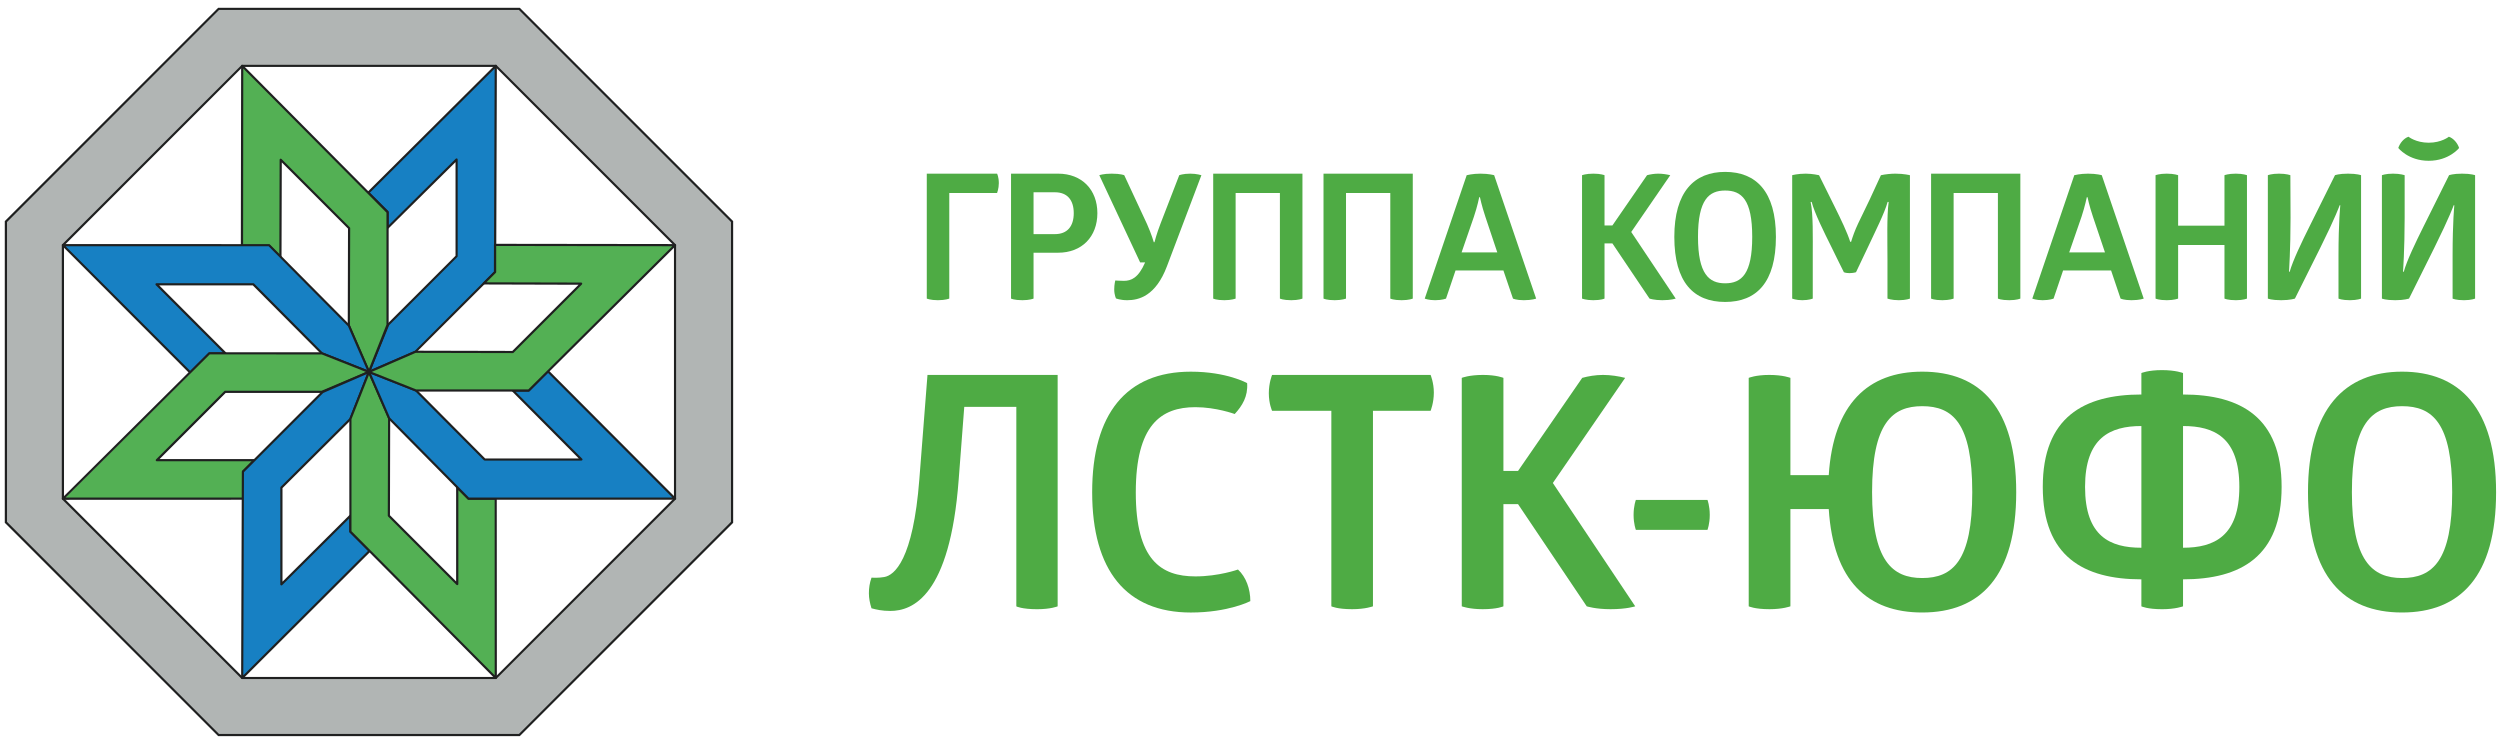 <?xml version="1.0" encoding="UTF-8"?> <svg xmlns="http://www.w3.org/2000/svg" xmlns:xlink="http://www.w3.org/1999/xlink" width="136px" height="41px" viewBox="0 0 136 41"> <title>Group 3</title> <g id="Page-1" stroke="none" stroke-width="1" fill="none" fill-rule="evenodd"> <g id="Group-3" transform="translate(0.26, 0.423)"> <path d="M27.995,0.056 L11.632,0.056 L0.06,11.629 L0.06,27.992 L11.632,39.562 L27.995,39.562 L39.566,27.992 L39.566,11.629 L27.995,0.056 Z M36.464,26.707 L26.71,36.457 L12.918,36.457 L3.163,26.707 L3.163,12.913 L12.918,3.16 L26.71,3.16 L36.464,12.913 L36.464,26.707 Z" id="Fill-248" fill="#B1B5B4"></path> <path d="M12.94,36.401 L26.686,36.401 L36.403,26.68 L36.403,12.938 L26.686,3.218 L12.94,3.218 L3.222,12.938 L3.222,26.68 L12.94,36.401 Z M26.733,36.518 L12.892,36.518 L12.876,36.503 L3.102,26.729 L3.102,12.888 L12.892,3.101 L26.733,3.101 L36.52,12.888 L36.52,26.729 L36.502,26.748 L26.733,36.518 Z M11.655,39.504 L27.969,39.504 L39.505,27.966 L39.505,11.655 L27.969,0.118 L11.655,0.118 L0.122,11.655 L0.122,27.966 L11.655,39.504 Z M28.017,39.622 L11.608,39.622 L11.59,39.604 L-9.9475983e-14,28.016 L-9.9475983e-14,11.605 L11.608,-7.81597009e-14 L28.017,-7.81597009e-14 L39.624,11.605 L39.624,28.016 L39.608,28.035 L28.017,39.622 Z" id="Fill-249" fill="#1F2020"></path> <polygon id="Fill-250" fill="#1780C3" points="19.775 10.06 26.71 3.161 26.671 14.382 22.338 18.714 19.812 19.81 20.824 17.25 24.578 13.512 24.578 8.251 20.824 11.975 20.824 11.107"></polygon> <path d="M20.909,17.268 L19.92,19.696 L22.305,18.663 L26.61,14.357 L26.649,3.306 L19.86,10.06 L20.864,11.061 C20.878,11.075 20.884,11.088 20.884,11.107 L20.884,11.83 L24.535,8.21 C24.552,8.192 24.578,8.189 24.601,8.198 C24.624,8.207 24.638,8.227 24.638,8.251 L24.638,13.512 C24.638,13.529 24.631,13.544 24.62,13.555 L20.909,17.268 Z M19.812,19.87 C19.798,19.87 19.78,19.865 19.771,19.853 C19.754,19.836 19.748,19.81 19.758,19.786 L20.805,17.208 C20.806,17.202 20.814,17.197 20.818,17.191 L24.521,13.491 L24.521,8.396 L20.864,12.015 C20.848,12.032 20.824,12.039 20.799,12.028 C20.779,12.019 20.763,11.997 20.763,11.975 L20.763,11.13 L19.734,10.1 C19.723,10.088 19.718,10.076 19.718,10.06 C19.718,10.043 19.723,10.027 19.734,10.015 L26.667,3.119 C26.682,3.101 26.71,3.098 26.733,3.103 C26.758,3.113 26.77,3.137 26.77,3.161 L26.733,14.382 C26.733,14.395 26.725,14.412 26.714,14.421 L22.378,18.753 C22.374,18.76 22.366,18.766 22.361,18.768 L19.837,19.865 C19.837,19.865 19.82,19.87 19.812,19.87 L19.812,19.87 Z" id="Fill-251" fill="#1F2020"></path> <polygon id="Fill-252" fill="#53B054" points="12.918 12.914 12.916 3.161 20.823 11.123 20.823 17.251 19.812 19.81 18.716 17.286 18.73 11.989 15.011 8.268 15.011 13.529 14.399 12.914"></polygon> <path d="M18.775,17.273 L19.808,19.652 L20.763,17.237 L20.763,11.146 L12.975,3.306 L12.965,12.892 L14.382,12.892 C14.399,12.892 14.415,12.898 14.424,12.907 L14.936,13.419 L14.951,8.268 C14.951,8.244 14.966,8.219 14.988,8.21 C15.007,8.206 15.034,8.21 15.053,8.225 L18.773,11.949 C18.783,11.958 18.791,11.971 18.791,11.989 L18.775,17.273 Z M19.812,19.87 C19.79,19.87 19.765,19.855 19.757,19.835 L18.661,17.308 C18.659,17.301 18.657,17.292 18.657,17.286 L18.671,12.013 L15.07,8.412 L15.055,13.565 C15.055,13.588 15.042,13.609 15.022,13.619 C14.998,13.627 14.97,13.624 14.955,13.605 L14.358,13.011 L12.904,13.011 C12.886,13.011 12.872,13.003 12.861,12.993 C12.849,12.981 12.841,12.967 12.841,12.952 L12.857,3.161 C12.857,3.137 12.872,3.113 12.894,3.103 C12.918,3.098 12.94,3.101 12.958,3.119 L20.864,11.079 C20.878,11.088 20.883,11.105 20.883,11.123 L20.883,17.251 C20.883,17.255 20.881,17.264 20.879,17.27 L19.87,19.831 C19.86,19.855 19.842,19.866 19.812,19.87 L19.812,19.87 Z" id="Fill-253" fill="#1F2020"></path> <polygon id="Fill-254" fill="#1780C3" points="10.061 19.81 3.163 12.914 14.382 12.952 18.716 17.286 19.812 19.81 17.235 18.762 13.518 15.043 8.256 15.043 11.977 18.762 11.112 18.762"></polygon> <path d="M3.307,12.973 L10.093,19.76 L11.096,18.756 C11.108,18.744 11.122,18.74 11.138,18.74 L11.861,18.74 L8.213,15.088 C8.197,15.07 8.19,15.043 8.2,15.019 C8.209,14.998 8.233,14.984 8.256,14.984 L13.518,14.984 C13.533,14.984 13.548,14.989 13.562,15 L17.287,18.747 L19.701,19.703 L18.666,17.322 L14.354,12.975 L3.307,12.973 Z M10.093,19.904 L10.093,19.904 C10.077,19.904 10.059,19.9 10.049,19.889 L3.121,12.954 C3.102,12.938 3.098,12.911 3.108,12.892 C3.117,12.868 3.14,12.853 3.162,12.853 L14.38,12.857 C14.396,12.857 14.41,12.862 14.42,12.875 L18.756,17.243 C18.764,17.246 18.768,17.254 18.772,17.262 L19.868,19.785 C19.875,19.808 19.871,19.834 19.854,19.849 C19.838,19.869 19.812,19.873 19.789,19.865 L17.231,18.855 C17.222,18.85 17.217,18.848 17.211,18.841 L13.491,15.102 L8.4,15.102 L12.047,18.756 C12.065,18.774 12.069,18.797 12.061,18.823 C12.049,18.845 12.031,18.857 12.005,18.857 L11.164,18.857 L10.134,19.889 C10.124,19.9 10.107,19.904 10.093,19.904 L10.093,19.904 Z" id="Fill-255" fill="#1F2020"></path> <polygon id="Fill-256" fill="#53B054" points="12.956 26.717 3.2 26.719 11.163 18.813 17.288 18.815 19.852 19.824 17.288 20.906 12.029 20.906 8.309 24.625 13.568 24.625 12.956 25.238"></polygon> <path d="M11.148,18.857 L3.307,26.644 L12.91,26.644 L12.91,25.226 C12.91,25.21 12.913,25.193 12.923,25.182 L13.436,24.67 L8.27,24.67 C8.246,24.67 8.225,24.658 8.213,24.632 C8.208,24.612 8.211,24.586 8.227,24.57 L11.95,20.846 C11.96,20.836 11.975,20.832 11.993,20.832 L17.237,20.832 L19.652,19.812 L17.241,18.859 L11.148,18.857 Z M3.163,26.768 C3.14,26.768 3.117,26.752 3.108,26.729 C3.098,26.708 3.102,26.68 3.122,26.664 L11.083,18.756 C11.094,18.744 11.108,18.74 11.125,18.74 L17.252,18.74 C17.26,18.74 17.266,18.742 17.274,18.744 L19.835,19.754 C19.854,19.764 19.872,19.784 19.872,19.808 C19.872,19.835 19.856,19.855 19.835,19.865 L17.274,20.946 C17.266,20.952 17.26,20.952 17.251,20.952 L12.017,20.952 L8.418,24.551 L13.579,24.551 C13.604,24.551 13.625,24.566 13.634,24.588 C13.644,24.61 13.64,24.634 13.621,24.652 L13.028,25.249 L13.028,26.704 C13.028,26.737 13.002,26.764 12.967,26.764 L3.163,26.768 Z" id="Fill-257" fill="#1F2020"></path> <polygon id="Fill-258" fill="#1780C3" points="19.852 29.546 12.917 36.458 12.956 25.238 17.288 20.907 19.812 19.811 18.766 22.386 15.049 26.105 15.049 31.367 18.803 27.634 18.803 28.497"></polygon> <path d="M13.013,25.262 L12.975,36.315 L19.763,29.545 L18.758,28.541 C18.747,28.529 18.742,28.514 18.742,28.496 L18.742,27.776 L15.09,31.409 C15.072,31.425 15.049,31.43 15.026,31.421 C15,31.411 14.988,31.39 14.988,31.367 L14.988,26.105 C14.988,26.091 14.995,26.074 15.004,26.063 L18.749,22.335 L19.702,19.923 L17.322,20.955 L13.013,25.262 Z M12.917,36.518 C12.917,36.518 12.902,36.516 12.894,36.514 C12.871,36.504 12.857,36.483 12.857,36.457 L12.894,25.239 C12.894,25.222 12.902,25.209 12.912,25.196 L17.244,20.863 C17.25,20.86 17.258,20.854 17.264,20.852 L19.789,19.754 C19.81,19.745 19.836,19.749 19.854,19.768 C19.871,19.783 19.879,19.808 19.869,19.83 L18.857,22.392 C18.855,22.4 18.85,22.406 18.846,22.41 L15.108,26.13 L15.108,31.221 L18.758,27.588 C18.775,27.571 18.803,27.567 18.825,27.575 C18.846,27.586 18.861,27.608 18.861,27.634 L18.861,28.473 L19.891,29.504 C19.901,29.515 19.909,29.531 19.909,29.545 C19.909,29.559 19.901,29.576 19.891,29.587 L12.957,36.502 C12.946,36.512 12.93,36.518 12.917,36.518 L12.917,36.518 Z" id="Fill-259" fill="#1F2020"></path> <polygon id="Fill-260" fill="#53B054" points="26.707 26.704 26.709 36.458 18.803 28.497 18.803 22.368 19.811 19.81 20.893 22.37 20.893 27.633 24.614 31.35 24.613 26.092 25.227 26.704"></polygon> <path d="M18.861,28.473 L26.651,36.315 L26.649,26.762 L25.226,26.762 C25.212,26.762 25.194,26.758 25.184,26.745 L24.674,26.235 L24.674,31.35 C24.674,31.377 24.661,31.398 24.638,31.407 C24.615,31.415 24.59,31.411 24.573,31.394 L20.85,27.672 C20.84,27.661 20.834,27.644 20.834,27.632 L20.85,22.344 L19.816,19.964 L18.861,22.379 L18.861,28.473 Z M26.71,36.518 C26.696,36.518 26.678,36.512 26.667,36.5 L18.758,28.538 C18.748,28.529 18.743,28.514 18.743,28.496 L18.743,22.368 C18.743,22.361 18.743,22.355 18.748,22.348 L19.757,19.785 C19.765,19.766 19.786,19.751 19.81,19.749 L19.812,19.749 C19.837,19.749 19.856,19.764 19.868,19.785 L20.965,22.309 C20.967,22.317 20.967,22.326 20.967,22.333 L20.954,27.606 L24.553,31.207 L24.553,26.091 C24.553,26.067 24.569,26.045 24.591,26.037 C24.611,26.028 24.638,26.032 24.657,26.049 L25.252,26.644 L26.708,26.644 C26.741,26.644 26.764,26.67 26.764,26.703 L26.77,36.439 C26.772,36.447 26.772,36.452 26.772,36.457 C26.772,36.491 26.747,36.518 26.714,36.518 C26.714,36.516 26.71,36.516 26.71,36.518 L26.71,36.518 Z" id="Fill-261" fill="#1F2020"></path> <polygon id="Fill-262" fill="#1780C3" points="29.547 19.773 36.463 26.708 25.226 26.704 20.908 22.334 19.812 19.81 22.387 20.854 26.108 24.576 31.369 24.576 27.634 20.819 28.503 20.819"></polygon> <path d="M25.252,26.644 L36.316,26.644 L29.547,19.857 L28.544,20.863 C28.532,20.873 28.517,20.881 28.503,20.881 L27.777,20.881 L31.413,24.533 C31.43,24.549 31.434,24.576 31.424,24.597 C31.416,24.62 31.395,24.632 31.369,24.632 L26.108,24.632 C26.095,24.632 26.076,24.625 26.064,24.616 L22.338,20.871 L19.925,19.917 L20.959,22.299 L25.252,26.644 Z M36.464,26.764 L36.464,26.764 L25.227,26.762 C25.212,26.762 25.194,26.758 25.183,26.746 L20.867,22.375 C20.86,22.37 20.858,22.363 20.855,22.359 L19.758,19.834 C19.747,19.812 19.753,19.784 19.767,19.768 C19.784,19.751 19.812,19.746 19.834,19.754 L22.395,20.764 C22.401,20.765 22.409,20.77 22.416,20.776 L26.133,24.517 L31.226,24.517 L27.59,20.862 C27.575,20.844 27.57,20.819 27.578,20.796 C27.588,20.774 27.61,20.762 27.634,20.762 L28.477,20.762 L29.506,19.73 C29.517,19.719 29.532,19.713 29.547,19.713 C29.562,19.713 29.578,19.719 29.591,19.73 L36.507,26.664 C36.52,26.68 36.526,26.707 36.519,26.727 C36.511,26.751 36.486,26.764 36.464,26.764 L36.464,26.764 Z" id="Fill-263" fill="#1F2020"></path> <polygon id="Fill-264" fill="#53B054" points="26.67 12.902 36.463 12.914 28.503 20.819 22.373 20.819 19.812 19.81 22.373 18.729 27.634 18.729 31.352 15.008 26.058 14.991 26.67 14.382"></polygon> <path d="M22.385,20.762 L28.477,20.762 L36.317,12.973 L26.733,12.958 L26.733,14.382 C26.733,14.395 26.725,14.411 26.713,14.421 L26.201,14.934 L31.352,14.947 C31.379,14.947 31.402,14.961 31.41,14.984 C31.419,15.008 31.414,15.032 31.398,15.051 L27.676,18.77 C27.667,18.783 27.65,18.786 27.634,18.786 L22.348,18.774 L19.967,19.808 L22.385,20.762 Z M28.503,20.881 L22.373,20.881 C22.365,20.881 22.357,20.879 22.35,20.877 L19.789,19.865 C19.765,19.857 19.753,19.834 19.753,19.81 C19.753,19.785 19.765,19.764 19.789,19.754 L22.313,18.658 C22.322,18.656 22.329,18.654 22.338,18.654 L27.61,18.667 L31.211,15.068 L26.055,15.053 C26.031,15.053 26.011,15.035 26.002,15.015 C25.992,14.991 26,14.964 26.018,14.95 L26.61,14.357 L26.61,12.902 C26.61,12.884 26.619,12.867 26.628,12.859 C26.642,12.847 26.654,12.84 26.67,12.84 L36.463,12.853 C36.487,12.853 36.51,12.867 36.518,12.892 C36.526,12.911 36.52,12.938 36.506,12.954 L28.544,20.863 C28.532,20.872 28.516,20.881 28.503,20.881 L28.503,20.881 Z" id="Fill-265" fill="#1F2020"></path> <path d="M47.149,32.668 C47.06,32.384 47.008,32.119 47.008,31.853 C47.008,31.568 47.044,31.307 47.149,31.003 C47.308,31.003 47.522,31.022 47.838,30.968 C48.389,30.879 49.415,30.049 49.753,25.641 L50.195,19.974 L57.276,19.974 L57.276,32.562 C57.276,32.562 56.905,32.718 56.16,32.718 C55.33,32.718 55.009,32.562 55.028,32.562 L55.028,21.709 L52.196,21.709 L51.892,25.675 C51.416,32.012 49.379,32.812 48.176,32.812 C47.715,32.812 47.416,32.739 47.149,32.668" id="Fill-266" fill="#4EAB44"></path> <path d="M64.52,19.796 C66.483,19.796 67.584,20.419 67.584,20.419 C67.636,21.145 67.317,21.654 66.909,22.099 C66.909,22.099 65.899,21.727 64.769,21.727 C62.889,21.727 61.527,22.701 61.527,26.367 C61.527,30.029 62.889,30.933 64.769,30.933 C66.043,30.933 67.086,30.559 67.086,30.559 C67.529,30.968 67.758,31.622 67.758,32.278 C67.758,32.278 66.573,32.898 64.52,32.898 C61.014,32.898 59.154,30.613 59.154,26.351 C59.154,22.084 61.014,19.796 64.52,19.796" id="Fill-267" fill="#4EAB44"></path> <path d="M77.565,19.973 C77.565,19.973 77.741,20.4 77.741,20.93 C77.741,21.496 77.565,21.923 77.565,21.923 L74.429,21.923 L74.429,32.561 C74.429,32.561 74.02,32.717 73.297,32.717 C72.48,32.717 72.165,32.561 72.165,32.561 L72.165,21.923 L68.941,21.923 C68.941,21.923 68.764,21.551 68.764,20.965 C68.764,20.4 68.941,19.973 68.941,19.973 L77.565,19.973 Z" id="Fill-268" fill="#4EAB44"></path> <path d="M85.813,20.133 C86.128,20.044 86.538,19.973 86.942,19.973 C87.368,19.973 87.794,20.044 88.148,20.133 L84.215,25.852 L88.696,32.561 C88.696,32.561 88.238,32.717 87.352,32.717 C86.538,32.717 86.058,32.561 86.058,32.561 L82.322,27.003 L81.526,27.003 L81.526,32.561 C81.526,32.561 81.208,32.717 80.393,32.717 C79.668,32.717 79.26,32.561 79.26,32.561 L79.26,20.133 C79.26,20.133 79.65,19.973 80.413,19.973 C81.155,19.973 81.526,20.133 81.526,20.133 L81.526,25.195 L82.322,25.195 L85.813,20.133 Z" id="Fill-269" fill="#4EAB44"></path> <path d="M88.731,28.401 C88.731,28.401 88.607,28.083 88.607,27.589 C88.607,27.091 88.731,26.772 88.731,26.772 L92.626,26.772 C92.626,26.772 92.751,27.091 92.751,27.589 C92.751,28.083 92.626,28.401 92.626,28.401 L88.731,28.401 Z" id="Fill-270" fill="#4EAB44"></path> <path d="M101.581,26.35 C101.581,30.083 102.679,31.022 104.308,31.022 C105.969,31.022 107.031,30.083 107.031,26.35 C107.031,22.594 105.969,21.673 104.308,21.673 C102.679,21.673 101.581,22.594 101.581,26.35 L101.581,26.35 Z M94.87,20.133 C94.87,20.133 95.243,19.973 95.986,19.973 C96.746,19.973 97.138,20.133 97.138,20.133 L97.138,25.426 L99.224,25.426 C99.473,21.551 101.367,19.795 104.308,19.795 C107.474,19.795 109.422,21.762 109.422,26.35 C109.422,30.932 107.474,32.897 104.308,32.897 C101.351,32.897 99.473,31.198 99.224,27.269 L97.138,27.269 L97.138,32.561 C97.138,32.561 96.728,32.717 96.003,32.717 C95.19,32.717 94.87,32.561 94.87,32.561 L94.87,20.133 Z" id="Fill-271" fill="#4EAB44"></path> <path d="M118.497,29.374 C120.197,29.374 121.56,28.739 121.56,26.065 C121.56,23.374 120.197,22.753 118.497,22.753 L118.497,29.374 Z M116.231,22.753 C114.531,22.753 113.167,23.391 113.167,26.065 C113.167,28.757 114.531,29.374 116.231,29.374 L116.231,22.753 Z M116.231,19.87 C116.231,19.87 116.601,19.711 117.346,19.711 C118.108,19.711 118.497,19.87 118.497,19.87 L118.497,21.038 C121.629,21.038 123.86,22.278 123.86,26.065 C123.86,29.854 121.629,31.093 118.497,31.093 L118.497,32.562 C118.497,32.562 118.089,32.718 117.364,32.718 C116.55,32.718 116.231,32.562 116.231,32.562 L116.231,31.093 C113.097,31.093 110.867,29.854 110.867,26.065 C110.867,22.278 113.097,21.038 116.231,21.038 L116.231,19.87 Z" id="Fill-272" fill="#4EAB44"></path> <path d="M130.411,21.673 C128.783,21.673 127.683,22.594 127.683,26.35 C127.683,30.083 128.783,31.022 130.411,31.022 C132.074,31.022 133.139,30.083 133.139,26.35 C133.139,22.594 132.074,21.673 130.411,21.673 M130.411,19.795 C133.526,19.795 135.527,21.762 135.527,26.35 C135.527,30.932 133.579,32.897 130.411,32.897 C127.244,32.897 125.295,30.932 125.295,26.35 C125.295,21.815 127.294,19.795 130.411,19.795" id="Fill-273" fill="#4EAB44"></path> <path d="M53.981,9.024 C53.981,9.024 54.076,9.206 54.076,9.542 C54.076,9.836 53.981,10.076 53.981,10.076 L51.381,10.076 L51.381,15.82 C51.381,15.82 51.171,15.908 50.76,15.908 C50.357,15.908 50.157,15.82 50.157,15.82 L50.157,9.024 L53.981,9.024 Z" id="Fill-274" fill="#4EAB44"></path> <path d="M57.131,12.313 C57.799,12.313 58.152,11.89 58.152,11.173 C58.152,10.457 57.799,10.037 57.131,10.037 L55.965,10.037 L55.965,12.313 L57.131,12.313 Z M55.965,15.82 C55.965,15.82 55.76,15.908 55.361,15.908 C54.91,15.908 54.74,15.82 54.74,15.82 L54.74,9.024 L57.301,9.024 C58.593,9.024 59.437,9.894 59.437,11.173 C59.437,12.456 58.593,13.325 57.301,13.325 L55.965,13.325 L55.965,15.82 Z" id="Fill-275" fill="#4EAB44"></path> <path d="M64.493,9.024 C64.837,9.024 65.096,9.108 65.096,9.108 L63.222,14.061 C62.61,15.685 61.69,15.908 61.061,15.908 C60.68,15.908 60.45,15.811 60.45,15.811 C60.45,15.811 60.354,15.621 60.354,15.322 C60.354,15.055 60.411,14.835 60.411,14.835 C60.411,14.835 60.67,14.855 60.881,14.855 C61.27,14.855 61.667,14.704 62.035,13.851 L61.763,13.851 L59.542,9.108 C59.542,9.108 59.761,9.024 60.212,9.024 C60.709,9.024 60.899,9.108 60.899,9.108 L62.133,11.756 C62.389,12.331 62.506,12.751 62.506,12.751 L62.544,12.751 C62.544,12.751 62.658,12.293 62.878,11.728 L63.891,9.108 C63.891,9.108 64.101,9.024 64.493,9.024" id="Fill-276" fill="#4EAB44"></path> <path d="M70.593,15.82 C70.593,15.82 70.392,15.908 69.989,15.908 C69.541,15.908 69.367,15.82 69.367,15.82 L69.367,10.076 L66.958,10.076 L66.958,15.82 C66.958,15.82 66.739,15.908 66.345,15.908 C65.909,15.908 65.738,15.82 65.738,15.82 L65.738,9.024 L70.593,9.024 L70.593,15.82 Z" id="Fill-277" fill="#4EAB44"></path> <path d="M76.595,15.82 C76.595,15.82 76.396,15.908 75.991,15.908 C75.544,15.908 75.372,15.82 75.372,15.82 L75.372,10.076 L72.963,10.076 L72.963,15.82 C72.963,15.82 72.742,15.908 72.35,15.908 C71.91,15.908 71.739,15.82 71.739,15.82 L71.739,9.024 L76.595,9.024 L76.595,15.82 Z" id="Fill-278" fill="#4EAB44"></path> <path d="M80.21,10.304 C80.21,10.304 80.114,10.793 79.921,11.365 L79.251,13.306 L81.192,13.306 L80.543,11.365 C80.344,10.773 80.248,10.304 80.248,10.304 L80.21,10.304 Z M80.275,9.024 C80.743,9.024 81.022,9.108 81.022,9.108 L83.306,15.82 C83.306,15.82 83.085,15.908 82.636,15.908 C82.227,15.908 82.046,15.82 82.046,15.82 L81.525,14.291 L78.921,14.291 L78.403,15.82 C78.403,15.82 78.191,15.908 77.809,15.908 C77.444,15.908 77.246,15.82 77.246,15.82 L79.528,9.108 C79.528,9.108 79.847,9.024 80.275,9.024 L80.275,9.024 Z" id="Fill-279" fill="#4EAB44"></path> <path d="M89.339,9.108 C89.513,9.062 89.731,9.024 89.951,9.024 C90.182,9.024 90.408,9.062 90.602,9.108 L88.479,12.197 L90.898,15.82 C90.898,15.82 90.649,15.908 90.169,15.908 C89.731,15.908 89.473,15.82 89.473,15.82 L87.454,12.818 L87.026,12.818 L87.026,15.82 C87.026,15.82 86.854,15.908 86.413,15.908 C86.023,15.908 85.803,15.82 85.803,15.82 L85.803,9.108 C85.803,9.108 86.013,9.024 86.422,9.024 C86.826,9.024 87.026,9.108 87.026,9.108 L87.026,11.843 L87.454,11.843 L89.339,9.108 Z" id="Fill-280" fill="#4EAB44"></path> <path d="M93.587,9.942 C92.707,9.942 92.111,10.436 92.111,12.464 C92.111,14.482 92.707,14.989 93.587,14.989 C94.483,14.989 95.061,14.482 95.061,12.464 C95.061,10.436 94.483,9.942 93.587,9.942 M93.587,8.928 C95.266,8.928 96.35,9.989 96.35,12.464 C96.35,14.94 95.297,16.003 93.587,16.003 C91.874,16.003 90.823,14.94 90.823,12.464 C90.823,10.015 91.903,8.928 93.587,8.928" id="Fill-281" fill="#4EAB44"></path> <path d="M102.847,9.024 C103.315,9.024 103.64,9.108 103.64,9.108 L103.64,15.82 C103.64,15.82 103.43,15.908 103.039,15.908 C102.645,15.908 102.418,15.82 102.418,15.82 L102.418,13.726 C102.418,12.675 102.377,11.355 102.483,10.563 L102.427,10.563 C102.263,11.165 101.758,12.159 101.375,12.981 L100.707,14.386 C100.707,14.386 100.563,14.435 100.351,14.435 C100.142,14.435 100.047,14.386 100.047,14.386 C99.826,13.938 99.597,13.487 99.377,13.028 C98.963,12.197 98.448,11.165 98.295,10.563 L98.238,10.563 C98.383,11.231 98.354,12.474 98.354,13.487 L98.354,15.82 C98.354,15.82 98.152,15.908 97.783,15.908 C97.446,15.908 97.235,15.82 97.235,15.82 L97.235,9.108 C97.235,9.108 97.53,9.024 97.972,9.024 C98.336,9.024 98.696,9.108 98.696,9.108 L99.565,10.86 C99.885,11.508 100.237,12.234 100.391,12.732 L100.44,12.732 C100.524,12.456 100.64,12.12 100.822,11.736 C101.252,10.869 101.664,9.989 102.062,9.108 C102.323,9.052 102.625,9.024 102.847,9.024" id="Fill-282" fill="#4EAB44"></path> <path d="M109.647,15.82 C109.647,15.82 109.451,15.908 109.048,15.908 C108.596,15.908 108.426,15.82 108.426,15.82 L108.426,10.076 L106.017,10.076 L106.017,15.82 C106.017,15.82 105.797,15.908 105.405,15.908 C104.964,15.908 104.791,15.82 104.791,15.82 L104.791,9.024 L109.647,9.024 L109.647,15.82 Z" id="Fill-283" fill="#4EAB44"></path> <path d="M113.263,10.304 C113.263,10.304 113.164,10.793 112.976,11.365 L112.305,13.306 L114.25,13.306 L113.596,11.365 C113.395,10.773 113.301,10.304 113.301,10.304 L113.263,10.304 Z M113.329,9.024 C113.799,9.024 114.076,9.108 114.076,9.108 L116.358,15.82 C116.358,15.82 116.141,15.908 115.69,15.908 C115.28,15.908 115.099,15.82 115.099,15.82 L114.583,14.291 L111.972,14.291 L111.455,15.82 C111.455,15.82 111.244,15.908 110.861,15.908 C110.497,15.908 110.298,15.82 110.298,15.82 L112.581,9.108 C112.581,9.108 112.899,9.024 113.329,9.024 L113.329,9.024 Z" id="Fill-284" fill="#4EAB44"></path> <path d="M120.751,9.108 C120.751,9.108 120.96,9.024 121.365,9.024 C121.766,9.024 121.975,9.108 121.975,9.108 L121.975,15.82 C121.975,15.82 121.775,15.908 121.376,15.908 C120.924,15.908 120.751,15.82 120.751,15.82 L120.751,12.904 L118.23,12.904 L118.23,15.82 C118.23,15.82 118.01,15.908 117.617,15.908 C117.177,15.908 117.002,15.82 117.002,15.82 L117.002,9.108 C117.002,9.108 117.206,9.024 117.606,9.024 C118.019,9.024 118.23,9.108 118.23,9.108 L118.23,11.853 L120.751,11.853 L120.751,9.108 Z" id="Fill-285" fill="#4EAB44"></path> <path d="M127.471,9.024 C127.969,9.024 128.182,9.108 128.182,9.108 L128.182,15.82 C128.182,15.82 127.979,15.908 127.578,15.908 C127.13,15.908 126.954,15.82 126.954,15.82 L126.954,13.487 C126.954,11.632 127.053,10.745 127.053,10.745 L127.016,10.745 C127.016,10.745 126.823,11.328 125.954,13.076 L124.584,15.82 C124.584,15.82 124.326,15.908 123.839,15.908 C123.305,15.908 123.111,15.82 123.111,15.82 L123.111,9.108 C123.111,9.108 123.313,9.024 123.717,9.024 C124.127,9.024 124.336,9.108 124.336,9.108 L124.346,11.432 C124.346,13.155 124.261,14.359 124.261,14.359 L124.299,14.359 C124.471,13.754 124.94,12.771 125.408,11.834 L126.763,9.108 C126.763,9.108 126.974,9.024 127.471,9.024" id="Fill-286" fill="#4EAB44"></path> <path d="M132.959,7.014 C133.209,7.1 133.429,7.36 133.516,7.627 C133.516,7.627 132.969,8.324 131.862,8.324 C130.75,8.324 130.207,7.627 130.207,7.627 C130.293,7.36 130.511,7.1 130.762,7.014 C130.762,7.014 131.161,7.341 131.862,7.341 C132.56,7.341 132.959,7.014 132.959,7.014 M133.679,9.024 C134.173,9.024 134.385,9.108 134.385,9.108 L134.385,15.82 C134.385,15.82 134.185,15.908 133.781,15.908 C133.333,15.908 133.161,15.82 133.161,15.82 L133.161,13.487 C133.161,11.632 133.256,10.744 133.256,10.744 L133.22,10.744 C133.22,10.744 133.024,11.327 132.157,13.076 L130.791,15.82 C130.78,15.82 130.534,15.908 130.044,15.908 C129.511,15.908 129.316,15.82 129.316,15.82 L129.316,9.108 C129.316,9.108 129.52,9.024 129.921,9.024 C130.331,9.024 130.543,9.108 130.553,9.108 L130.553,11.432 C130.553,13.155 130.464,14.359 130.464,14.359 L130.506,14.359 C130.673,13.754 131.143,12.771 131.613,11.833 L132.969,9.108 C132.969,9.108 133.18,9.024 133.679,9.024" id="Fill-287" fill="#4EAB44"></path> </g> </g> </svg> 